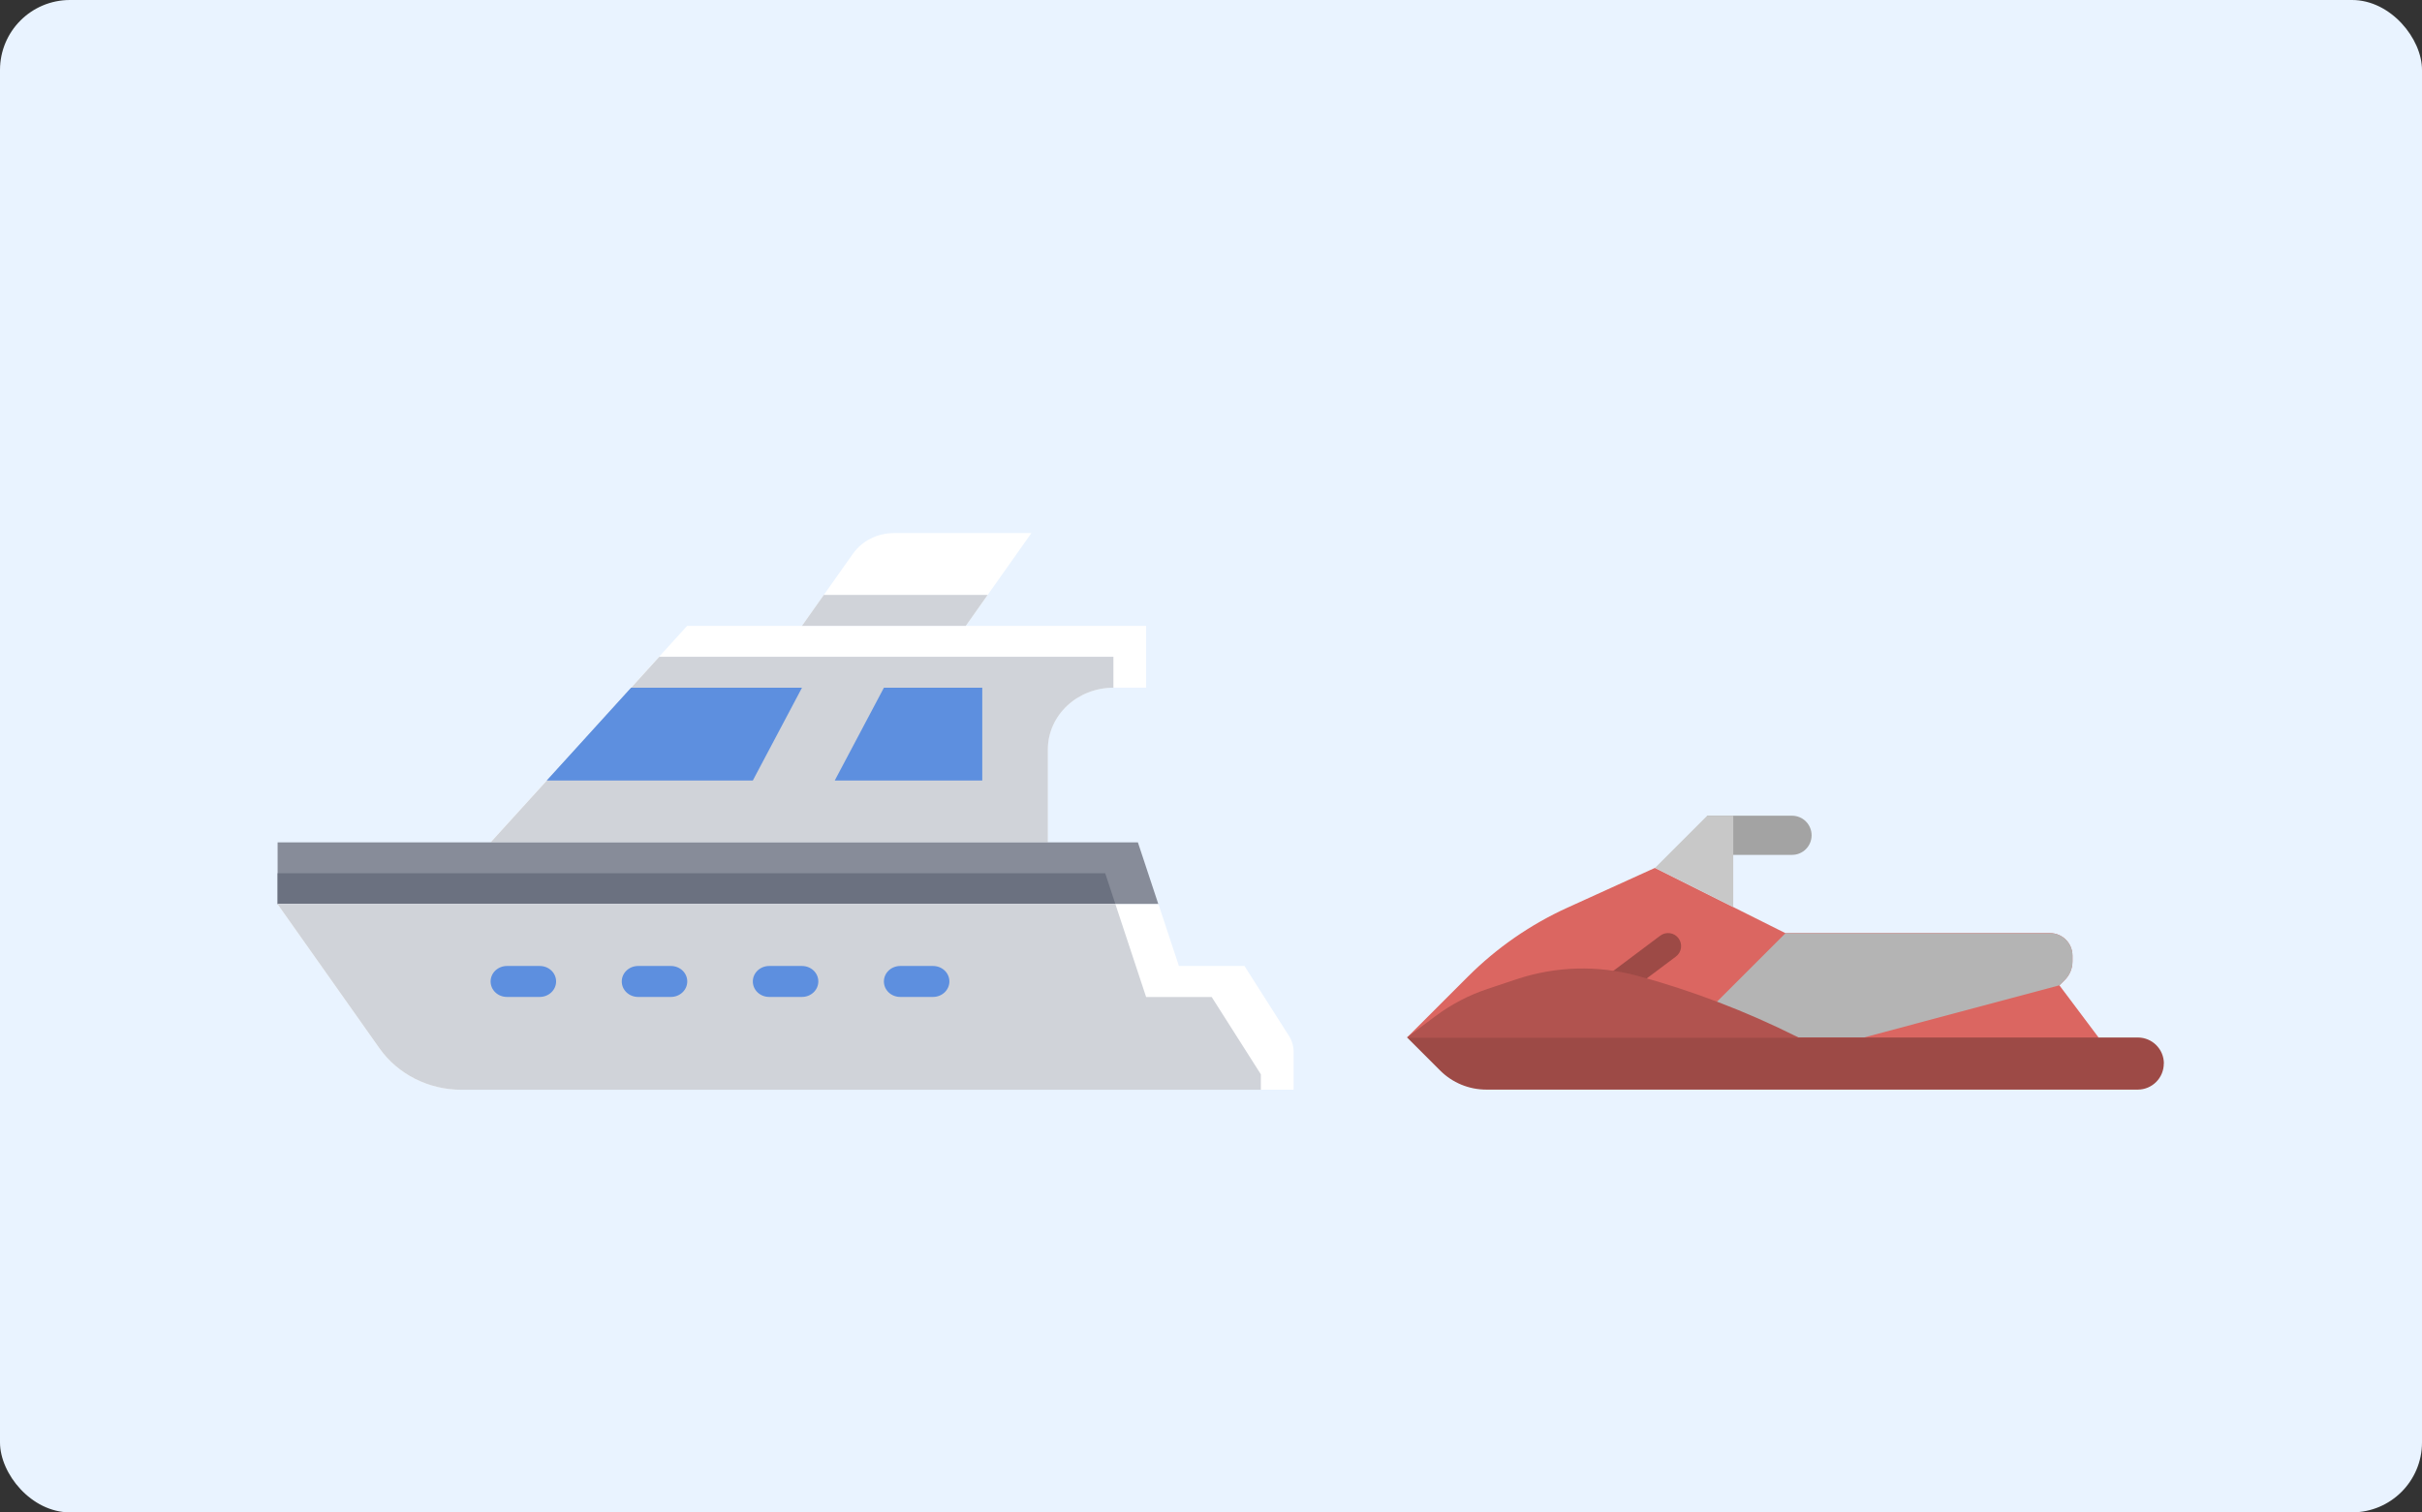 <?xml version="1.0" encoding="UTF-8"?><svg id="b" xmlns="http://www.w3.org/2000/svg" width="277" height="173" viewBox="0 0 27.7 17.3"><rect x="0" y="0" width="27.7" height="17.3" fill="#333333" stroke="none"/><g id="c"><rect width="27.7" height="17.3" rx=".8" ry=".8" fill="#e9f3ff"/><g><path d="M7.86,7.159h5.248v.707h-.375c-.414,0-.75,.317-.75,.707v1.061H5.611s2.249-2.476,2.249-2.476Z" fill="#fff"/><path d="M11.984,8.574c0-.391,.336-.707,.75-.707v-.354s-5.194,0-5.194,0l-1.928,2.122h6.372s0-1.061,0-1.061h0Z" fill="#d0d3d9"/><path d="M13.249,10.343H3.175v-.707H13.014s.234,.707,.234,.707Z" fill="#878c99"/><path d="M12.757,10.343l-.117-.354H3.175s0,.354,0,.354H12.757Z" fill="#6b7180"/><path d="M13.249,10.343l.234,.707h.75s.509,.8,.509,.8c.035,.055,.053,.118,.053,.182v.433H5.276c-.376,0-.727-.177-.936-.473l-1.166-1.65H13.249Z" fill="#fff"/><path d="M3.175,10.343l1.166,1.65c.209,.295,.56,.473,.936,.473H14.42s0-.177,0-.177l-.562-.884h-.75s-.351-1.061-.351-1.061H3.175Z" fill="#d0d3d9"/><path d="M11.796,6.098h-1.573c-.188,0-.364,.089-.468,.236l-.583,.825h1.874s.75-1.061,.75-1.061Z" fill="#fff"/><path d="M11.296,6.805h-1.874s-.25,.354-.25,.354h1.874s.25-.354,.25-.354Z" fill="#d0d3d9"/><g><path d="M6.254,8.928h2.356s.562-1.061,.562-1.061h-1.955s-.964,1.061-.964,1.061Z" fill="#5d8fdf"/><path d="M11.234,7.867h-1.125s-.562,1.061-.562,1.061h1.687s0-1.061,0-1.061Z" fill="#5d8fdf"/><path d="M5.611,11.227c0-.098,.084-.177,.187-.177h.375c.104,0,.187,.079,.187,.177,0,.098-.084,.177-.187,.177h-.375c-.104,0-.187-.079-.187-.177Z" fill="#5d8fdf"/><path d="M7.111,11.227c0-.098,.084-.177,.187-.177h.375c.104,0,.187,.079,.187,.177s-.084,.177-.187,.177h-.375c-.104,0-.187-.079-.187-.177Z" fill="#5d8fdf"/><path d="M8.61,11.227c0-.098,.084-.177,.187-.177h.375c.104,0,.187,.079,.187,.177,0,.098-.084,.177-.187,.177h-.375c-.104,0-.187-.079-.187-.177Z" fill="#5d8fdf"/><path d="M10.109,11.227c0-.098,.084-.177,.187-.177h.375c.104,0,.187,.079,.187,.177,0,.098-.084,.177-.187,.177h-.375c-.104,0-.187-.079-.187-.177Z" fill="#5d8fdf"/></g></g><g><path d="M20.719,9.555c0,.124-.1,.224-.224,.224h-.97v-.448h.97c.124,0,.224,.1,.224,.224Z" fill="#a3a3a3"/><path d="M16.54,12.017h7.163s.298-.149,.298-.149l-.448-.597,.062-.062c.056-.056,.087-.132,.087-.211v-.066c0-.143-.115-.258-.258-.258h-3.025s-1.492-.746-1.492-.746l-1.001,.455c-.424,.193-.809,.46-1.138,.789l-.696,.696,.448,.149Z" fill="#db6661"/><path d="M23.445,10.674c.143,0,.258,.115,.258,.258v.066c0,.079-.031,.155-.087,.211l-.062,.062-2.238,.597h-.746s-1.045-.298-1.045-.298l.895-.895h3.025Z" fill="#b4b4b4"/><path d="M19.823,10.376v-1.045s-.298,0-.298,0l-.597,.597,.895,.448Z" fill="#c8c8c8"/><path d="M18.339,11.318c-.02-.061,0-.128,.052-.167l.597-.448c.066-.049,.16-.036,.209,.03,.049,.066,.036,.16-.03,.209l-.597,.448c-.026,.019-.057,.03-.09,.03-.064,0-.121-.041-.142-.102Z" fill="#9d4a46"/><path d="M20.569,11.868l-.02-.01c-.582-.291-1.192-.524-1.819-.695-.455-.124-.936-.111-1.383,.038l-.336,.112c-.213,.071-.413,.176-.593,.31l-.326,.244h4.477Z" fill="#b1534f"/><path d="M24.748,12.166c0-.165-.134-.298-.298-.298h-8.357s.378,.378,.378,.378c.14,.14,.33,.218,.527,.218h7.451c.165,0,.298-.134,.298-.298Z" fill="#9d4a46"/></g></g></svg>